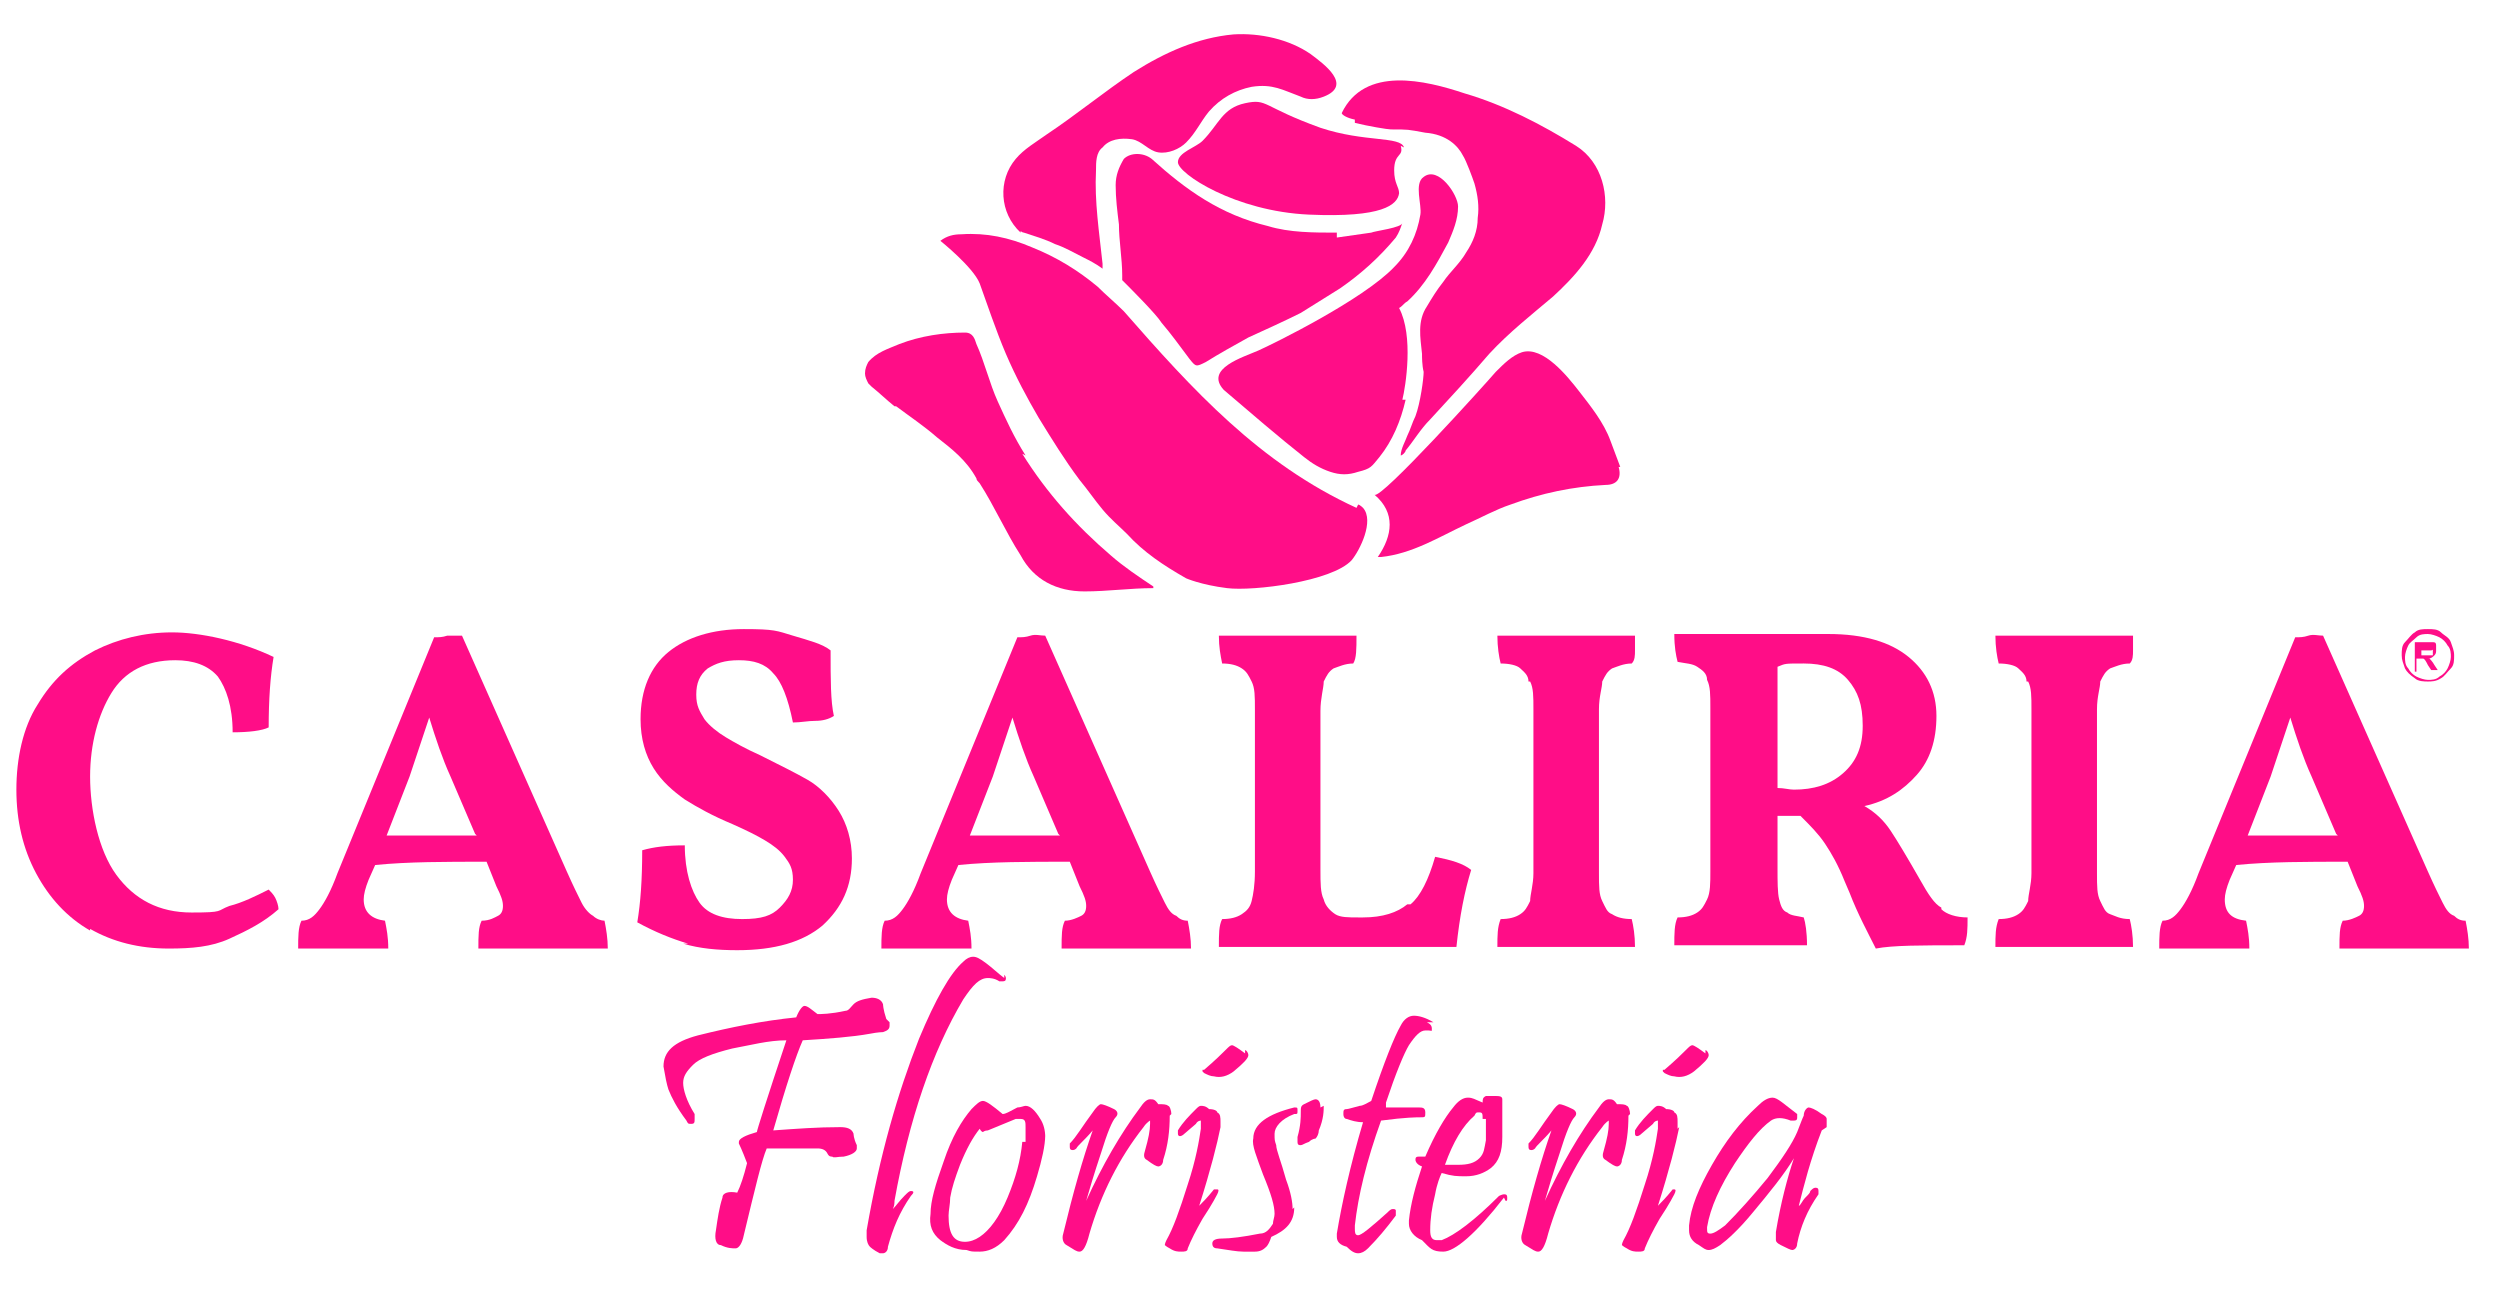 <?xml version="1.0" encoding="UTF-8"?>
<svg id="Capa_1" xmlns="http://www.w3.org/2000/svg" version="1.1" viewBox="0 0 152.6 79.3">
  <!-- Generator: Adobe Illustrator 29.0.1, SVG Export Plug-In . SVG Version: 2.1.0 Build 192)  -->
  <defs>
    <style>
      .st0 {
        fill: #ff0d87;
      }
    </style>
  </defs>
  <g>
    <g>
      <path class="st0" d="M5.5,56.8c-1.4-.8-2.5-2-3.3-3.5s-1.2-3.2-1.2-5.1.4-3.8,1.3-5.2c.9-1.5,2-2.5,3.5-3.3,1.4-.7,3-1.1,4.7-1.1s4.1.5,6.2,1.5c-.2,1.2-.3,2.6-.3,4.3-.4.2-1.2.3-2.2.3,0-1.6-.4-2.7-.9-3.4-.6-.7-1.5-1-2.6-1-1.8,0-3.1.7-3.9,2s-1.3,3.1-1.3,5.1.5,4.5,1.6,6,2.6,2.3,4.6,2.3,1.5-.1,2.3-.4c.8-.2,1.6-.6,2.4-1,.1.1.3.3.4.5.1.2.2.5.2.7-.9.8-1.9,1.3-3,1.8s-2.3.6-3.7.6c-1.8,0-3.4-.4-4.8-1.2Z"/>
      <path class="st0" d="M37.2,57.9c-.9,0-2.2,0-3.9,0s-3.3,0-4.1,0c0-.8,0-1.3.2-1.7.5,0,.8-.2,1-.3s.3-.3.3-.6-.1-.6-.4-1.2l-.6-1.5c-2.5,0-4.8,0-6.8.2l-.4.9c-.2.5-.3.9-.3,1.2,0,.8.5,1.2,1.3,1.3.1.5.2,1,.2,1.7-.6,0-1.6,0-3,0s-2,0-2.5,0c0-.7,0-1.3.2-1.7.5,0,.8-.3,1.1-.7.3-.4.7-1.1,1.1-2.2l5.9-14.4c.3,0,.5,0,.8-.1.3,0,.6,0,.9,0l6.4,14.4c.4.9.7,1.5.9,1.9.2.4.5.7.7.8.2.2.5.3.7.3.1.5.2,1.1.2,1.7ZM29,50.9l-1.5-3.5c-.5-1.1-.9-2.3-1.3-3.6-.4,1.2-.8,2.4-1.2,3.6l-1.4,3.6h5.5Z"/>
      <path class="st0" d="M42,57.6c-1-.3-2-.7-3.1-1.3.2-1.2.3-2.6.3-4.4.7-.2,1.5-.3,2.6-.3,0,1.6.4,2.8.9,3.5.5.7,1.4,1,2.6,1s1.8-.2,2.3-.7.8-1,.8-1.7-.2-1-.5-1.4c-.3-.4-.7-.7-1.2-1s-1.1-.6-2-1c-1.2-.5-2.1-1-2.9-1.5-.7-.5-1.4-1.1-1.9-1.9s-.8-1.8-.8-3c0-1.8.6-3.2,1.7-4.1s2.7-1.4,4.6-1.4,2,.1,3,.4,1.8.5,2.3.9c0,1.8,0,3.1.2,4-.3.2-.7.3-1.1.3-.5,0-.9.1-1.4.1-.3-1.5-.7-2.5-1.2-3-.5-.6-1.2-.8-2.1-.8s-1.4.2-1.9.5c-.5.4-.7.9-.7,1.6s.2,1,.5,1.5c.3.4.8.8,1.3,1.1.5.3,1.2.7,2.1,1.1,1.2.6,2.2,1.1,2.9,1.5s1.4,1.1,1.9,1.9c.5.8.8,1.8.8,2.9,0,1.7-.6,3-1.8,4.1-1.2,1-2.9,1.5-5.2,1.5-1.2,0-2.3-.1-3.3-.4Z"/>
      <path class="st0" d="M72.8,57.9c-.9,0-2.2,0-3.9,0s-3.3,0-4.1,0c0-.8,0-1.3.2-1.7.4,0,.8-.2,1-.3.2-.1.3-.3.3-.6s-.1-.6-.4-1.2l-.6-1.5c-2.5,0-4.8,0-6.8.2l-.4.9c-.2.5-.3.9-.3,1.2,0,.8.5,1.2,1.3,1.3.1.5.2,1,.2,1.7-.6,0-1.6,0-3,0s-2,0-2.5,0c0-.7,0-1.3.2-1.7.5,0,.8-.3,1.1-.7.3-.4.7-1.1,1.1-2.2l5.9-14.4c.3,0,.5,0,.8-.1s.6,0,.9,0l6.4,14.4c.4.9.7,1.5.9,1.9.2.4.4.7.7.8.2.2.4.3.7.3.1.5.2,1.1.2,1.7ZM64.6,50.9l-1.5-3.5c-.5-1.1-.9-2.3-1.3-3.6-.4,1.2-.8,2.4-1.2,3.6l-1.4,3.6h5.5Z"/>
      <path class="st0" d="M86.1,55.2c.6-.5,1.1-1.5,1.5-2.9,1,.2,1.7.4,2.2.8-.4,1.3-.7,2.8-.9,4.7-1.9,0-4.1,0-6.5,0s-5.4,0-8,0c0-.8,0-1.3.2-1.7.5,0,.9-.1,1.2-.3.3-.2.5-.4.6-.8s.2-1,.2-1.8v-9.9c0-.8,0-1.3-.2-1.7s-.3-.6-.6-.8c-.3-.2-.7-.3-1.2-.3-.1-.5-.2-1-.2-1.7,1.5,0,2.9,0,4.2,0s3.1,0,4.2,0c0,.8,0,1.4-.2,1.7-.5,0-.9.2-1.2.3-.3.2-.4.4-.6.8,0,.4-.2,1-.2,1.8v9.7c0,.8,0,1.4.2,1.8.1.4.4.7.7.9.3.2.8.2,1.4.2h.3c1.2,0,2.1-.3,2.7-.8Z"/>
      <path class="st0" d="M93.3,41.6c0-.4-.3-.6-.5-.8-.2-.2-.7-.3-1.2-.3-.1-.4-.2-1-.2-1.7.9,0,2.4,0,4.3,0s3,0,4.1,0c0,.3,0,.6,0,.9,0,.3,0,.6-.2.8-.5,0-.9.2-1.2.3-.3.2-.4.4-.6.8,0,.4-.2.9-.2,1.7v10c0,.8,0,1.3.2,1.7s.3.7.6.8c.3.2.7.3,1.2.3.1.4.2,1,.2,1.7-.9,0-2.3,0-4,0s-3.3,0-4.4,0c0-.7,0-1.2.2-1.7.5,0,.9-.1,1.2-.3.3-.2.4-.4.6-.8,0-.4.2-1,.2-1.7v-10c0-.8,0-1.3-.2-1.7Z"/>
      <path class="st0" d="M118.5,55.5c.3.3.9.5,1.6.5,0,.7,0,1.2-.2,1.7-2.6,0-4.4,0-5.4.2-.5-1-1.1-2.1-1.6-3.4l-.3-.7c-.4-1-.8-1.7-1.2-2.3-.4-.6-.9-1.1-1.5-1.7h-.7s-.7,0-.7,0v3.2c0,.8,0,1.5.1,1.9s.2.7.5.8c.2.2.6.2,1,.3.1.3.2.9.2,1.7-1.1,0-2.5,0-4.2,0s-2.8,0-3.9,0c0-.7,0-1.3.2-1.7.5,0,.9-.1,1.2-.3.3-.2.4-.4.6-.8s.2-1,.2-1.7v-10c0-.8,0-1.3-.2-1.7,0-.4-.3-.6-.6-.8-.3-.2-.7-.2-1.2-.3-.1-.4-.2-.9-.2-1.7,1.7,0,3.1,0,4.1,0s1,0,2.1,0c1.3,0,2.4,0,3.2,0,2.2,0,3.8.5,4.9,1.4s1.7,2.1,1.7,3.6-.4,2.7-1.2,3.6c-.8.9-1.8,1.6-3.2,1.9.7.4,1.2.9,1.6,1.5s1,1.6,1.8,3c.5.9.9,1.5,1.3,1.7ZM112.5,47.2c.8-.7,1.2-1.6,1.2-2.9s-.3-2.1-.9-2.8c-.6-.7-1.5-1-2.7-1s-1.1,0-1.6.2v7.4c.4,0,.7.1,1,.1,1.2,0,2.2-.3,3-1Z"/>
      <path class="st0" d="M123.7,41.6c0-.4-.3-.6-.5-.8-.2-.2-.7-.3-1.2-.3-.1-.4-.2-1-.2-1.7.9,0,2.4,0,4.3,0s3,0,4.1,0c0,.3,0,.6,0,.9,0,.3,0,.6-.2.8-.5,0-.9.2-1.2.3-.3.2-.4.4-.6.8,0,.4-.2.9-.2,1.7v10c0,.8,0,1.3.2,1.7s.3.7.6.8.6.3,1.2.3c.1.4.2,1,.2,1.7-.9,0-2.3,0-4,0s-3.3,0-4.4,0c0-.7,0-1.2.2-1.7.5,0,.9-.1,1.2-.3.3-.2.4-.4.6-.8,0-.4.2-1,.2-1.7v-10c0-.8,0-1.3-.2-1.7Z"/>
      <path class="st0" d="M150.8,57.9c-.9,0-2.2,0-3.9,0s-3.3,0-4.1,0c0-.8,0-1.3.2-1.7.4,0,.8-.2,1-.3.2-.1.3-.3.3-.6s-.1-.6-.4-1.2l-.6-1.5c-2.5,0-4.8,0-6.8.2l-.4.9c-.2.5-.3.9-.3,1.2,0,.8.4,1.2,1.3,1.3.1.5.2,1,.2,1.7-.6,0-1.6,0-3,0s-2,0-2.5,0c0-.7,0-1.3.2-1.7.5,0,.8-.3,1.1-.7.3-.4.7-1.1,1.1-2.2l5.9-14.4c.3,0,.5,0,.8-.1s.6,0,.9,0l6.4,14.4c.4.9.7,1.5.9,1.9.2.4.4.7.7.8.2.2.4.3.7.3.1.5.2,1.1.2,1.7ZM142.6,50.9l-1.5-3.5c-.5-1.1-.9-2.3-1.3-3.6-.4,1.2-.8,2.4-1.2,3.6l-1.4,3.6h5.5Z"/>
    </g>
    <path class="st0" d="M148.2,38.4c.3,0,.6,0,.8.2s.5.3.6.6c.1.3.2.5.2.8s0,.6-.2.8-.4.5-.6.6c-.3.2-.6.2-.8.2s-.6,0-.8-.2c-.3-.2-.5-.4-.6-.6-.1-.3-.2-.5-.2-.8s0-.6.2-.8.4-.5.6-.6c.2-.2.5-.2.8-.2ZM148.2,38.7c-.2,0-.5,0-.7.2s-.4.3-.5.5-.2.5-.2.7,0,.5.2.7c.1.2.3.4.5.5s.5.2.7.2.5,0,.7-.2c.2-.1.4-.3.5-.5.1-.2.2-.5.2-.7s0-.5-.2-.7c-.1-.2-.3-.4-.5-.5-.2-.1-.5-.2-.7-.2ZM147.4,41v-1.8h.6c.2,0,.4,0,.5,0,.1,0,.2,0,.2.2,0,0,0,.2,0,.3s0,.2-.1.3-.2.2-.4.2c0,0,.1,0,.1,0,0,0,.2.2.3.4l.2.3h-.4l-.2-.3c-.1-.2-.2-.4-.3-.4,0,0-.1,0-.2,0h-.2v.8h-.3ZM147.7,40h.4c.2,0,.3,0,.4,0,0,0,0-.1,0-.2s0,0,0-.1,0,0-.1,0c0,0-.1,0-.3,0h-.3v.5h0Z"/>
    <g>
      <path class="st0" d="M81.6,14.2c-1.4,0-2.9,0-4.2-.4-2.9-.7-5-2.2-7.1-4.1-.5-.4-1.3-.4-1.7,0-.3.5-.5,1-.5,1.6,0,.8.1,1.6.2,2.4,0,1,.2,2.1.2,3.1,0,0,0,.2,0,.3.5.5,2.1,2.1,2.4,2.6.6.7,1.1,1.4,1.7,2.2.4.5.4.5,1,.2.8-.5,1.7-1,2.6-1.5,1.1-.5,2.2-1,3.2-1.5.8-.5,1.6-1,2.4-1.5,1.3-.9,2.4-1.9,3.4-3.1.2-.3.3-.6.4-.9,0,.3-1.7.5-1.9.6-.7.1-1.4.2-2.1.3Z"/>
      <path class="st0" d="M62.3,14.1c0,0,.1.1.2.1.6.2,1.3.4,1.9.7.6.2,1.1.5,1.7.8.4.2.8.4,1.2.7,0-.2,0-.2,0-.3-.2-1.9-.5-3.8-.4-5.7,0-.5,0-1.1.4-1.4.4-.5,1.1-.6,1.8-.5.6.1,1,.7,1.6.8.6.1,1.3-.2,1.7-.6.6-.6.9-1.3,1.4-1.9.7-.8,1.6-1.3,2.6-1.5,1.3-.2,1.9.2,3,.6.4.2.9.2,1.4,0,1.8-.7,0-2-.8-2.6-1.3-.9-3.1-1.3-4.7-1.2-2.2.2-4.2,1.1-6.1,2.3-1.8,1.2-3.5,2.6-5.3,3.8-.7.5-1.4.9-1.9,1.5-1.1,1.3-1,3.3.3,4.5Z"/>
      <path class="st0" d="M82.7,7.5c.8.2,2,.4,2.2.4,1.1,0,1,0,2.1.2,1.3.1,2,.8,2.3,1.4.2.3.6,1.4.7,1.7.2.7.3,1.4.2,2.1,0,.8-.3,1.5-.7,2.1-.4.7-1,1.2-1.4,1.8-.4.5-.7,1-1,1.5-.6.9-.4,1.9-.3,2.9,0,.2,0,.7.1,1.1,0,.4-.2,1.9-.5,2.7-.2.4-.3.8-.5,1.2-.1.3-.4.8-.4,1.2.1,0,.3-.2.3-.3.5-.6.9-1.3,1.5-1.9,1.2-1.3,2.4-2.6,3.6-4,1.2-1.3,2.6-2.4,3.9-3.5,1.3-1.2,2.6-2.6,3-4.4.5-1.7,0-3.8-1.6-4.8-2.1-1.3-4.4-2.5-6.8-3.2-2.4-.8-6.1-1.7-7.5,1.2,0,.1.3.3.8.4Z"/>
      <path class="st0" d="M82.8,31c-5.9-2.7-10-7.2-14.2-12-.5-.5-1.1-1-1.6-1.5-1.2-1-2.5-1.8-4-2.4-1.4-.6-2.8-.9-4.3-.8-.5,0-.9.1-1.3.4,0,0,2,1.6,2.4,2.6.4,1.1,1,2.9,1.6,4.3.6,1.4,1.3,2.7,2,3.9.8,1.3,1.6,2.6,2.5,3.8.5.6.9,1.2,1.4,1.8.5.6,1,1,1.5,1.5,1,1.1,2.2,1.9,3.6,2.7,0,0,.9.4,2.5.6,1.6.2,6.4-.4,7.6-1.7.5-.6,1.4-2.4.7-3.2,0,0-.2-.2-.3-.2Z"/>
      <path class="st0" d="M62.6,27.8c-.7-1.1-1.2-2.2-1.7-3.3-.5-1.1-.8-2.4-1.3-3.5-.1-.3-.2-.7-.7-.7-1.3,0-2.7.2-4,.7-.7.3-1.4.5-1.9,1.1h0c-.1.2-.2.4-.2.7,0,.2.1.4.2.6h0c0,0,.2.2.2.2.5.4.9.8,1.4,1.2h0s0,0,.1,0c.8.6,1.7,1.2,2.5,1.9,0,0,0,0,0,0,.9.7,1.8,1.4,2.4,2.5,0,.1.1.2.2.3h0c.9,1.4,1.6,3,2.5,4.4.8,1.5,2.2,2.2,3.9,2.2,1.4,0,2.8-.2,4.2-.2,0,0,0,0,0-.1-.9-.6-1.8-1.2-2.6-1.9-2.1-1.8-3.9-3.8-5.4-6.2Z"/>
      <path class="st0" d="M85.6,24.4c.2-.8.7-3.9-.2-5.6.2-.1.3-.3.5-.4,1.1-1,1.8-2.3,2.5-3.6.3-.7.6-1.4.6-2.2,0-.7-1.2-2.5-2.1-1.8-.6.4-.1,1.7-.2,2.3-.2,1.2-.7,2.3-1.6,3.2-1.9,2-7.4,4.7-8.3,5.1-.9.4-3.3,1.1-2.1,2.4,1.4,1.2,3.5,3,4.9,4.1.5.4,1,.7,1.6.9.6.2,1.1.2,1.7,0,.8-.2.8-.3,1.3-.9.8-1,1.3-2.2,1.6-3.5Z"/>
      <path class="st0" d="M98.9,28.5c-.2-.5-.4-1.1-.6-1.6-.4-1.1-1.2-2.1-1.9-3-.7-.9-2.2-2.8-3.5-2.4-.6.2-1.1.7-1.6,1.2-.6.7-7,7.8-7.4,7.5,1.3,1.1,1.1,2.5.2,3.8.1,0,.2,0,.2,0,1.9-.2,3.5-1.2,5.2-2,.9-.4,1.8-.9,2.7-1.2,1.9-.7,3.8-1.1,5.8-1.2.7,0,1-.4.8-1.1Z"/>
      <path class="st0" d="M85.7,9c-.2-.7-2.4-.3-5.1-1.2-3.6-1.3-3.2-1.8-4.6-1.5-1.4.3-1.6,1.3-2.6,2.3-.4.4-1.5.7-1.5,1.3,0,.7,3.5,3,8,3.2s5.4-.6,5.5-1.3c0-.4-.3-.6-.3-1.4,0-1.1.6-.8.4-1.5Z"/>
    </g>
  </g>
  <g>
    <path class="st0" d="M54.3,62.4c0,0,0,.1,0,.2,0,.2-.1.3-.4.4,0,0-.3,0-.8.1-1.1.2-2.5.3-4.1.4-.4.9-1,2.7-1.8,5.5,1.4-.1,2.7-.2,4.1-.2.4,0,.7.1.8.4,0,0,0,.3.2.7,0,0,0,.1,0,.2,0,.2-.3.4-.8.5-.4,0-.6.1-.7,0-.1,0-.2,0-.3-.2-.1-.2-.3-.3-.6-.3-1.6,0-2.6,0-3.1,0-.3.7-.7,2.4-1.4,5.3-.1.5-.3.8-.5.8s-.5,0-.9-.2c-.3,0-.4-.4-.3-.9.1-.7.2-1.4.4-2,0-.3.4-.4.9-.3.2-.4.4-1,.6-1.8-.3-.8-.5-1.2-.5-1.2,0,0,0,0,0-.1,0-.2.4-.4,1.1-.6,0-.1.6-2,1.8-5.6-1.1,0-2.2.3-3.3.5-1.2.3-2,.6-2.4,1-.4.4-.6.7-.6,1.1s.2,1.1.7,1.9c0,0,0,.2,0,.3,0,.2,0,.3-.2.3s-.2,0-.3-.2c-.6-.8-.9-1.4-1.1-1.9-.1-.3-.2-.8-.3-1.4,0-.9.6-1.5,2.1-1.9,2-.5,4-.9,6-1.1.2-.5.4-.7.5-.7.2,0,.4.2.8.5.2,0,.8,0,1.7-.2.2,0,.3-.2.5-.4.2-.2.5-.3,1.1-.4.3,0,.6.1.7.4,0,0,0,.3.2.9Z"/>
    <path class="st0" d="M61.3,59.5c0,0,.1.1.1.2,0,.1,0,.2-.2.2s-.1,0-.2,0c-.3-.2-.6-.2-.7-.2-.5,0-.9.4-1.5,1.3-1.9,3.2-3.3,7.3-4.2,12.3,0,.1,0,.3-.1.5.2-.2.4-.5.7-.8.2-.2.3-.3.4-.3.2,0,.2.1,0,.3-.7,1-1.1,2-1.4,3.1,0,.3-.2.4-.3.4s-.1,0-.2,0c-.4-.2-.6-.4-.6-.4-.1-.1-.2-.3-.2-.6s0-.3,0-.4c.8-4.6,1.9-8.4,3.2-11.7,1-2.4,1.9-4,2.7-4.7.2-.2.4-.3.6-.3.2,0,.4.1.8.4.4.3.7.6,1.1.9Z"/>
    <path class="st0" d="M63.8,69.3c0,.6-.2,1.5-.5,2.5-.5,1.7-1.1,2.9-2,3.9-.5.5-1,.7-1.5.7s-.5,0-.8-.1c-.7,0-1.2-.3-1.6-.6-.5-.4-.7-.9-.6-1.6,0-.8.3-1.8.8-3.2.5-1.5,1.1-2.5,1.7-3.2.3-.3.5-.5.7-.5s.6.3,1.2.8c.2,0,.5-.2.9-.4.2,0,.4-.1.5-.1.3,0,.6.3.9.8.2.3.3.7.3,1.1ZM62.6,69.7c0-.5,0-.8,0-.9,0-.3,0-.5-.3-.5s-.2,0-.3,0l-1.7.7c-.2,0-.3.1-.3.1,0,0-.1,0-.2-.2-.4.5-.8,1.2-1.2,2.2-.3.8-.5,1.4-.6,2,0,.4-.1.8-.1,1.1,0,1.1.3,1.6,1,1.6.3,0,.6-.1.9-.3.6-.4,1.2-1.2,1.7-2.4.5-1.2.8-2.3.9-3.4Z"/>
    <path class="st0" d="M71.4,68.1c0,.9-.1,1.8-.4,2.7,0,.3-.2.4-.3.4s-.3-.1-.7-.4c-.2-.1-.2-.3-.1-.6.2-.7.3-1.2.3-1.6s0-.2,0-.2c0,0-.2.1-.4.4-1.5,1.9-2.6,4.1-3.3,6.5-.2.8-.4,1.1-.6,1.1s-.3-.1-.8-.4c-.2-.1-.3-.4-.2-.7.6-2.5,1.2-4.6,1.8-6.3-.5.6-.9.9-1,1.1,0,0-.1.1-.2.1s-.2,0-.2-.2,0-.1,0-.2c.4-.4.8-1.1,1.4-1.9.2-.3.4-.5.5-.5s.4.1.8.3c.2.1.3.3.1.5-.2.2-.5.9-.9,2.2-.4,1.2-.7,2.2-.9,2.9,1-2.2,2.1-4.1,3.3-5.7.2-.3.4-.5.6-.5s.3,0,.5.3c.3,0,.5,0,.6.1.1,0,.2.3.2.5Z"/>
    <path class="st0" d="M74.5,68.8c-.2,1-.6,2.6-1.3,4.8.2-.2.5-.5.9-1,0,0,.1,0,.2,0,.1,0,.1.1,0,.3,0,0-.3.6-.9,1.5-.4.7-.7,1.3-.9,1.8,0,.2-.2.2-.4.2s-.4,0-.7-.2c-.2-.1-.3-.2-.3-.2s0-.1.1-.3c.4-.7.8-1.8,1.3-3.4.5-1.5.7-2.7.8-3.4,0-.3,0-.5,0-.5s-.2,0-.3.2l-.7.6c-.2.2-.4.2-.4,0s0-.1,0-.2c.3-.5.7-.9,1.1-1.3.1-.1.2-.2.3-.2s.3,0,.5.2c.3,0,.5.1.5.2.2.1.2.3.2.6s0,.3,0,.4ZM76,64.1c.1,0,.2.2.2.3,0,.2-.3.5-.9,1-.4.3-.8.4-1.2.3-.2,0-.4-.1-.6-.2,0,0,0,0-.1-.1,0,0,0,0,0-.1,0,0,0,0,.1,0,.7-.6,1.1-1,1.3-1.2.2-.2.3-.3.4-.3.1,0,.4.2.8.5Z"/>
    <path class="st0" d="M79,73.7c0,.9-.5,1.4-1.4,1.8-.1.3-.2.5-.3.6-.2.2-.4.3-.7.3-.2,0-.4,0-.7,0-.4,0-.9-.1-1.6-.2-.2,0-.3-.1-.3-.3,0-.2.2-.3.6-.3.5,0,1.3-.1,2.3-.3.4,0,.6-.3.8-.6,0-.2.1-.4.1-.6,0-.5-.2-1.2-.7-2.4-.4-1.1-.7-1.8-.6-2.2,0-.9.9-1.5,2.5-1.9.2,0,.2,0,.2.2s0,.2-.2.2c-.8.3-1.2.8-1.2,1.2s0,.4.1.7c0,.3.3,1,.6,2.1.3.8.4,1.4.4,1.8ZM80.8,67.5c0,.3,0,.8-.3,1.5,0,.2-.1.4-.2.5,0,0-.2,0-.4.2-.3.1-.4.2-.5.2-.1,0-.2,0-.2-.2s0-.2,0-.3c.2-.7.2-1.2.2-1.5,0-.3,0-.4.2-.5.4-.2.6-.3.7-.3.2,0,.3.2.3.5Z"/>
    <path class="st0" d="M87.1,62.4c.2.1.3.2.3.4s0,.1-.2.1,0,0-.1,0-.1,0-.1,0c-.3,0-.6.3-1,.9-.3.5-.8,1.7-1.4,3.5,0,.2,0,.3,0,.3,0,0,.1,0,.3,0,.4,0,1,0,1.7,0,.2,0,.4,0,.4.3s0,.3-.3.3c-.2,0-.9,0-2.4.2-.9,2.5-1.4,4.6-1.6,6.4,0,0,0,.2,0,.2,0,.2,0,.4.2.4.2,0,.8-.5,1.8-1.4.1-.1.2-.2.3-.2s.2,0,.2.1c0,0,0,.2,0,.3-.6.8-1.1,1.4-1.7,2-.2.2-.4.3-.6.3s-.4-.1-.7-.4c-.4-.1-.6-.3-.6-.6s0-.1,0-.2c.3-1.8.8-4.1,1.6-6.8-.4,0-.7-.1-1-.2-.1,0-.2-.1-.2-.3s0-.3.2-.3c.1,0,.4-.1.8-.2.2,0,.5-.2.7-.3.8-2.4,1.4-3.9,1.8-4.6.2-.4.5-.6.8-.6s.7.1,1.2.4Z"/>
    <path class="st0" d="M91.8,73.1c-1.7,2.2-3,3.3-3.7,3.3s-.8-.2-1.3-.7c-.5-.2-.8-.6-.8-1s0-.2,0-.2c.1-1,.4-2.1.8-3.3-.3-.1-.4-.3-.4-.4s0-.2.2-.2.2,0,.4,0c.6-1.4,1.2-2.4,1.7-3,.3-.4.6-.6.9-.6s.4.1.9.3c0-.2,0-.3.2-.4h.5c.3,0,.5,0,.5.2s0,0,0,.2c0,.1,0,.2,0,.3,0,.3,0,.6,0,1,0,.4,0,.6,0,.8,0,.9-.2,1.5-.7,1.9-.4.3-.9.5-1.5.5s-.8,0-1.5-.2c-.1.2-.3.7-.4,1.3-.2.8-.3,1.5-.3,2.2,0,.4.1.6.4.6s.2,0,.3,0c.8-.3,2-1.2,3.5-2.7,0,0,.2-.1.3-.1.1,0,.2,0,.2.2s0,.2-.1.2ZM90.5,68.3c0-.3,0-.4-.2-.4s-.2,0-.3.2c-.7.6-1.3,1.6-1.8,3,.1,0,.4,0,.8,0,.6,0,1-.1,1.3-.4s.3-.6.4-1.1c0,.4,0,0,0-1.3Z"/>
    <path class="st0" d="M99.4,68.1c0,.9-.1,1.8-.4,2.7,0,.3-.2.4-.3.4s-.3-.1-.7-.4c-.2-.1-.2-.3-.1-.6.2-.7.3-1.2.3-1.6s0-.2,0-.2c0,0-.2.1-.4.4-1.5,1.9-2.6,4.1-3.3,6.5-.2.8-.4,1.1-.6,1.1s-.3-.1-.8-.4c-.2-.1-.3-.4-.2-.7.6-2.5,1.2-4.6,1.8-6.3-.5.6-.9.9-1,1.1,0,0-.1.1-.2.1s-.2,0-.2-.2,0-.1,0-.2c.4-.4.8-1.1,1.4-1.9.2-.3.4-.5.5-.5s.4.1.8.3c.2.1.3.3.1.5-.2.2-.5.9-.9,2.2-.4,1.2-.7,2.2-.9,2.9,1-2.2,2.1-4.1,3.3-5.7.2-.3.4-.5.6-.5s.3,0,.5.3c.3,0,.5,0,.6.1.1,0,.2.3.2.5Z"/>
    <path class="st0" d="M102.5,68.8c-.2,1-.6,2.6-1.3,4.8.2-.2.5-.5.9-1,0,0,0,0,.1,0,.1,0,.1.1,0,.3,0,0-.3.6-.9,1.5-.4.7-.7,1.3-.9,1.8,0,.2-.2.2-.4.2s-.4,0-.7-.2c-.2-.1-.3-.2-.3-.2s0-.1.1-.3c.4-.7.8-1.8,1.3-3.4.5-1.5.7-2.7.8-3.4,0-.3,0-.5,0-.5s-.2,0-.3.2l-.7.6c-.2.2-.4.2-.4,0s0-.1,0-.2c.3-.5.7-.9,1.1-1.3.1-.1.2-.2.3-.2s.3,0,.5.2c.3,0,.5.1.5.2.2.1.2.3.2.6s0,.3,0,.4ZM104.1,64.1c.1,0,.2.2.2.3,0,.2-.3.5-.9,1-.4.3-.8.4-1.2.3-.2,0-.4-.1-.6-.2,0,0,0,0-.1-.1,0,0,0,0,0-.1,0,0,0,0,.1,0,.7-.6,1.1-1,1.3-1.2.2-.2.3-.3.4-.3.1,0,.4.2.8.5Z"/>
    <path class="st0" d="M111.2,69c-.7,1.8-1.1,3.4-1.4,4.6.1,0,.2-.3.4-.5.2-.2.3-.3.3-.4.1-.1.2-.2.3-.2s.2,0,.2.2,0,.1,0,.2c-.7,1-1.1,2-1.3,3,0,.3-.2.4-.3.4s-.3-.1-.7-.3c-.2-.1-.3-.2-.3-.3,0,0,0-.2,0-.5.3-1.8.7-3.3,1.1-4.5-.6,1-1.5,2.1-2.5,3.3-.9,1.1-1.6,1.7-2,2-.3.2-.5.3-.7.3s-.3-.1-.6-.3c-.4-.2-.6-.5-.6-.9s0-.2,0-.3c.1-1.1.6-2.3,1.4-3.7s1.7-2.6,2.8-3.6c.3-.3.6-.5.9-.5.3,0,.7.4,1.5,1,0,0,0,.1,0,.2,0,.1,0,.2-.2.2s-.1,0-.2,0c-.5-.2-.9-.2-1.2,0-.7.5-1.4,1.4-2.2,2.6-.9,1.4-1.5,2.7-1.7,3.9,0,0,0,0,0,.1,0,.2,0,.3.2.3.2,0,.5-.2.9-.5.8-.8,1.7-1.8,2.6-2.9.9-1.2,1.5-2.1,1.8-2.8.2-.5.3-.8.4-1,0-.3.2-.5.3-.5s.4.1.8.4c.2.1.3.2.3.3,0,0,0,.2,0,.5Z"/>
  </g>
</svg>